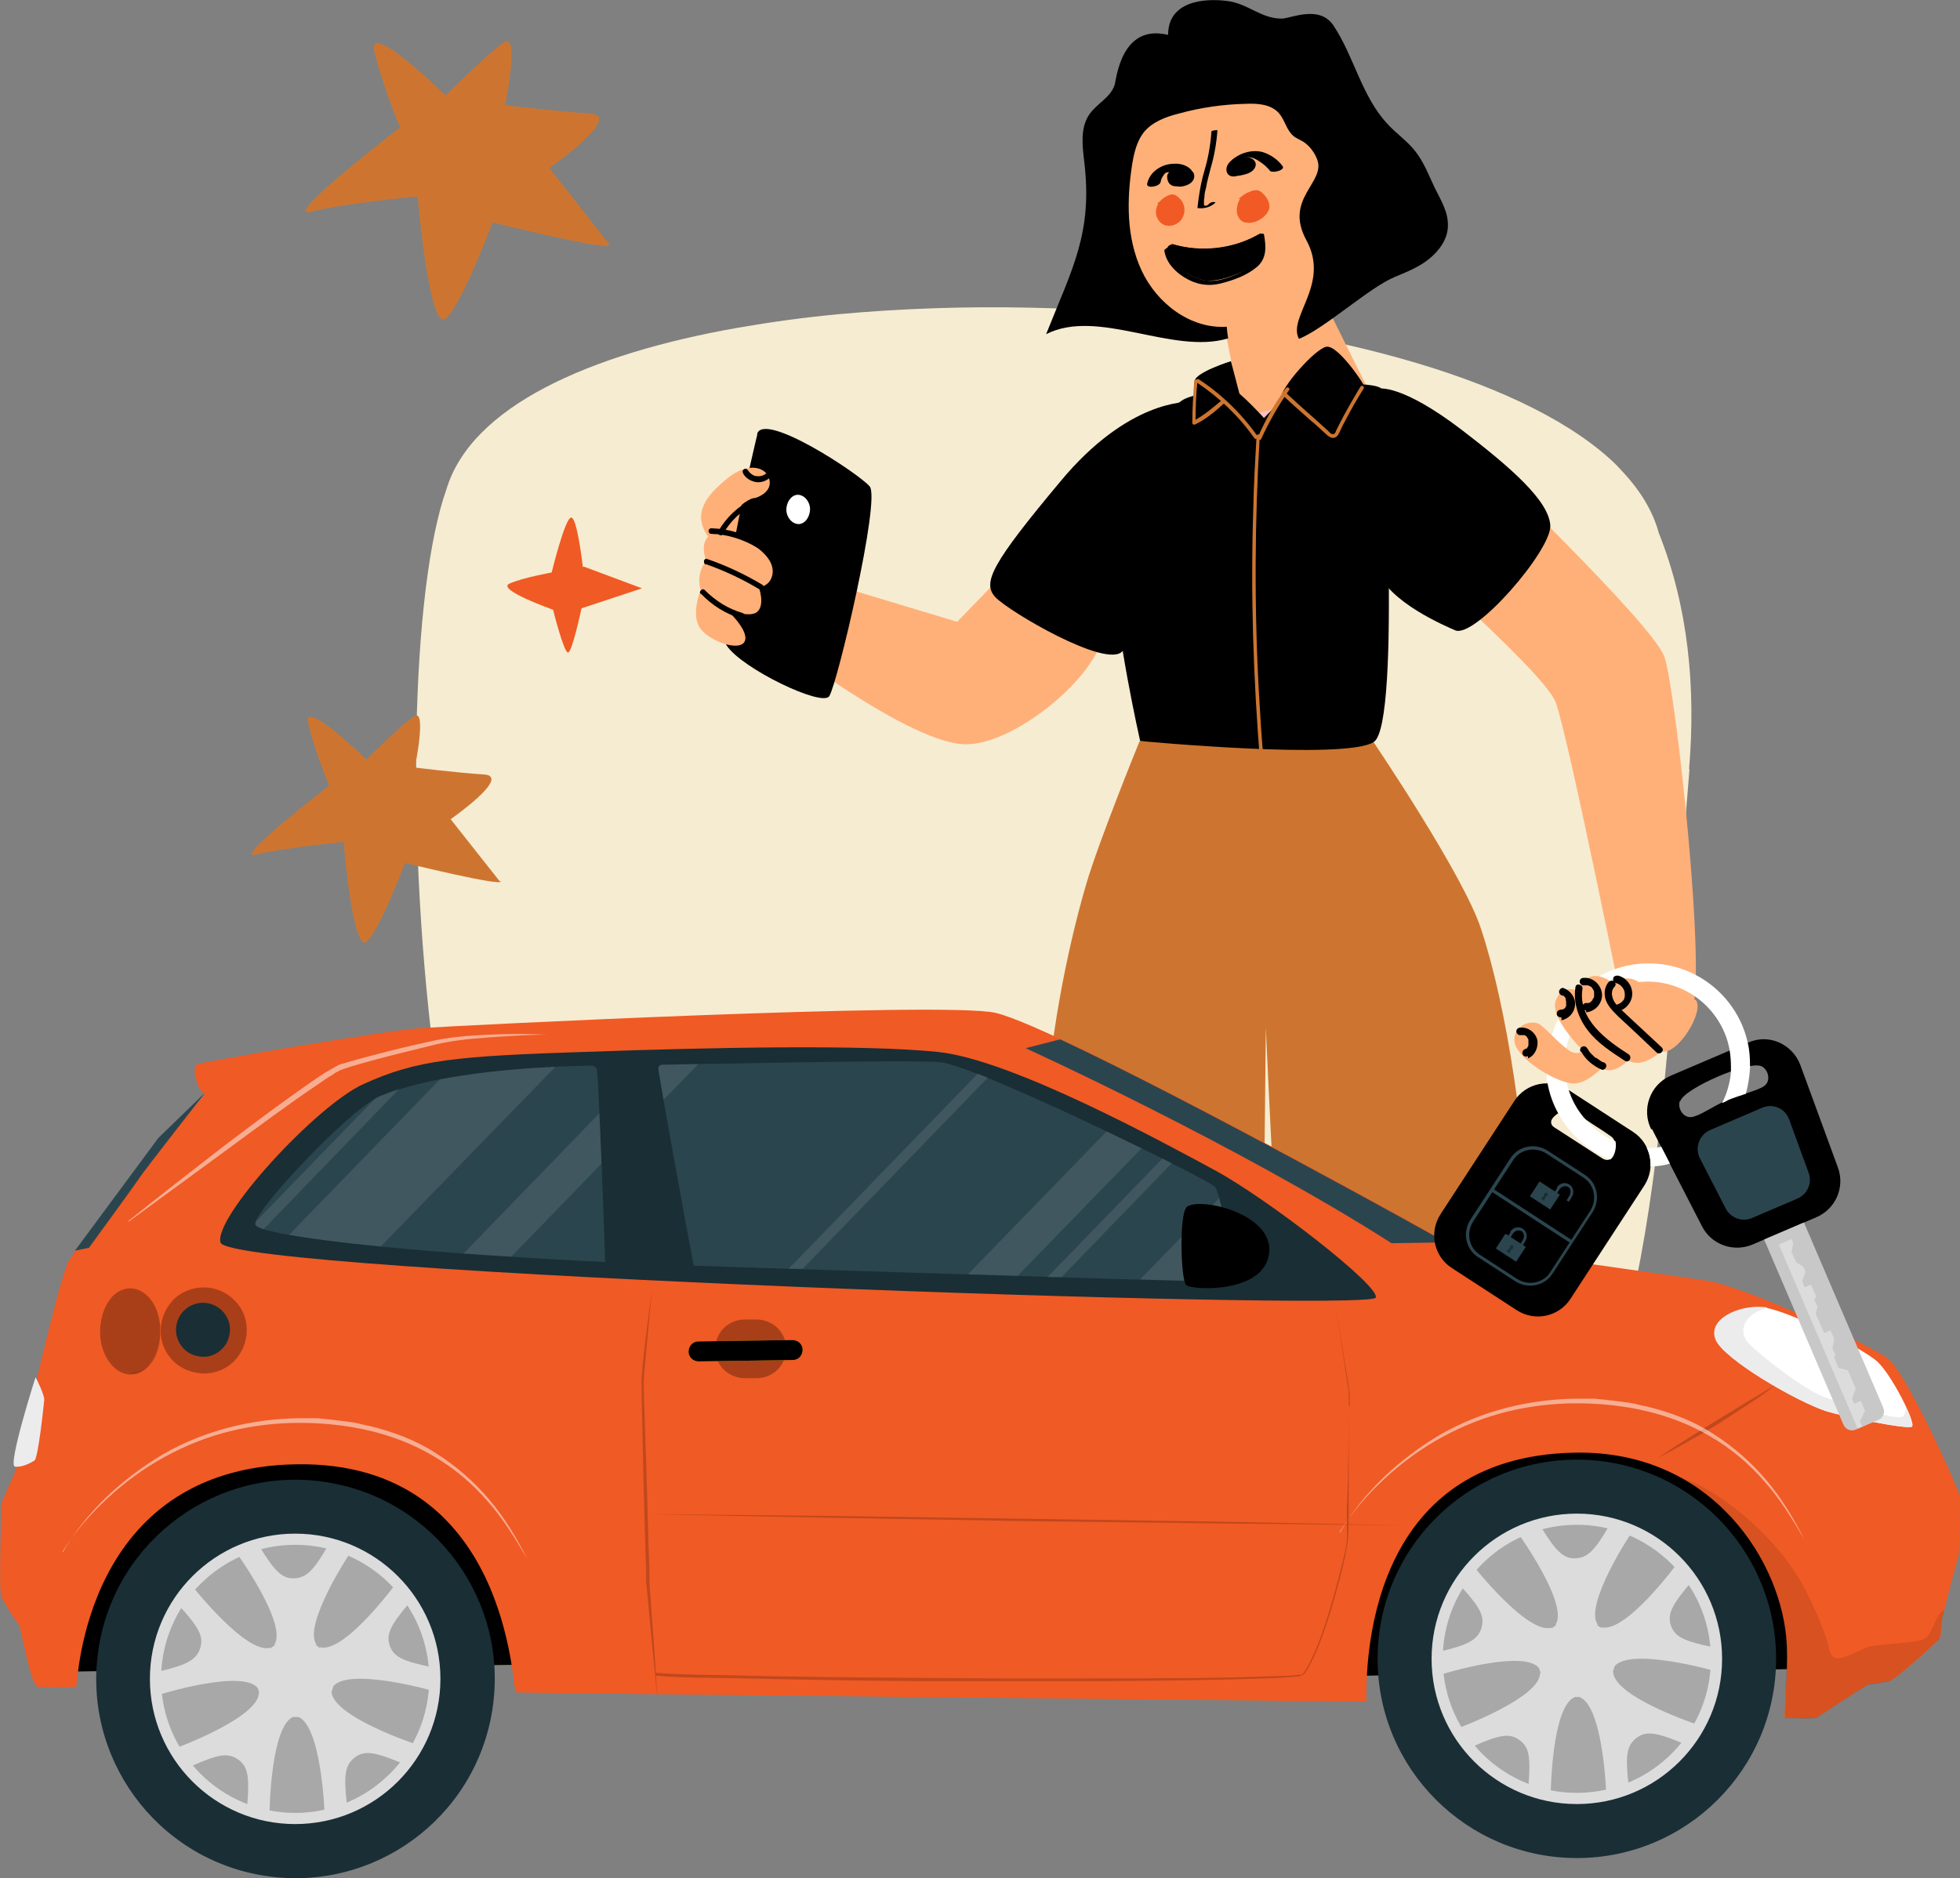 <svg xmlns="http://www.w3.org/2000/svg" id="Camada_1" data-name="Camada 1" viewBox="0 0 42.1 40.35"><rect x="0" y="0" width="42.1" height="40.35" fill="#808080" stroke="none"/><defs><style>      .cls-1 {        fill: #f15a24;      }      .cls-2 {        fill: #f6ecd1;      }      .cls-3 {        fill: #1a2e35;      }      .cls-4 {        fill: #f05a24;      }      .cls-5 {        fill: #fff;      }      .cls-6 {        fill: #ffc800;      }      .cls-7 {        fill: #ffb078;      }      .cls-8 {        fill: #4a1434;      }      .cls-9 {        opacity: .5;      }      .cls-10 {        opacity: .2;      }      .cls-11 {        opacity: .3;      }      .cls-12 {        opacity: .1;      }      .cls-13 {        fill: #a8a8a8;      }      .cls-14 {        fill: #dcdcdc;      }      .cls-15 {        fill: #cd7530;      }      .cls-16 {        fill: #2b454e;      }      .cls-17 {        fill: #ececec;      }      .cls-18 {        fill: #c8c8c8;      }      .cls-19 {        fill: #ffc1c1;      }    </style></defs><path class="cls-15" d="M13.08,5.24c-.06-.08-1.28-1.63-1.28-1.63,0,0,1.62-1.13.87-1.17-.74-.05-1.82-.18-1.82-.18,0,0,.33-1.59-.03-1.35-.35.25-1.25,1.14-1.25,1.14,0,0-1.68-1.65-1.53-.95.16.69.55,1.64.55,1.64,0,0-2.59,1.99-1.91,1.81.68-.18,2.29-.33,2.29-.33,0,0,.25,2.95.61,2.62.36-.34,1-2.06,1-2.06,0,0,2.63.65,2.5.48Z"></path><path class="cls-2" d="M36.29,16.52c-.47,5.51-.65,13.17-3,15.3-.78.7-1.98,1.21-3.41,1.56-.81.2-1.69.35-2.62.46-4.63.55-10.29.11-12.75-.2-2.18-.27-3.64-3.29-4.52-7.11-.25-1.08-.45-2.21-.61-3.37-.69-5.09-.54-10.55.21-12.65.53-1.76,3.02-2.9,6.27-3.47.69-.12,1.41-.22,2.16-.29,1.31-.12,2.69-.17,4.08-.14.52.01,1.04.03,1.56.07,0,0,0,0,.01,0,4.53.28,8.89,1.37,10.9,3.17.09.08.18.17.26.26.39.41.67.86.8,1.34.63,1.58.8,3.31.65,5.08Z"></path><path class="cls-7" d="M21.97,11.9s1.66.6,1.74,1.53c.08.93-1.89,2.61-3.01,2.56-1.12-.05-3.55-1.88-3.55-1.88l-1.43-2.21,4.84,1.46,1.41-1.46Z"></path><path class="cls-7" d="M34.94,22.06s-1.25-6.22-1.52-6.96c-.27-.74-3.93-3.76-3.84-4.07.09-.31,2.07-1.31,2.07-1.31,0,0,3.85,3.68,4.1,4.39.25.71.94,7.13.57,7.63-.38.5-1.37.34-1.37.34Z"></path><path class="cls-19" d="M29.54,8.73s-.77-.51-1-.58-2.29.39-2.29.39c0,0,.5,1.72.53,1.74.03.02,1.17.15,1.17.15l1.58-1.69Z"></path><g><path class="cls-7" d="M28.32,2.43c-.99-1.33-3.1-1.12-3.8.39-.22.48-.31,1.1-.28,1.94.09,2.33,2.07,2.3,2.07,2.3l.37,1.9,2.67-.67-1.07-2.15s.5-1.95.34-3.05c-.04-.24-.14-.46-.29-.66Z"></path><path class="cls-19" d="M29.01,4.17c.28-.16.47-.09.59,0,.12.09.19.22.23.37.06.24.01.5-.15.68-.16.18-.45.25-.66.13v-1.18Z"></path><path class="cls-8" d="M29.48,4.79s-.14-.04-.18-.04c-.08,0-.13.04-.18.09-.06.06-.17-.02-.12-.09.06-.09.17-.15.28-.15.05,0,.11.02.15.05.05.04.05.07.08.12,0,.01,0,.03-.02.02h0Z"></path></g><path class="cls-15" d="M27.05,35.21l.14-13.13s.33,7.83.85,13.09c1.76-.07,3.53-.14,5.29-.19-.12-1.59.11-1.08.07-1.64-.07-1.02-.32-3.12-.47-5.98-.15-2.99-.56-5.72-1.12-7.41-.38-1.16-2.31-4.01-2.31-4.01l-5.02-.02s-.87,2.13-1.15,3.08c-.42,1.44-.81,3.41-.88,5.19-.05,1.3-.5,6.88-.49,11.19,1.69-.04,3.39-.1,5.08-.17Z"></path><g><path d="M25.32,8.64c-.28.28-1.38,2.17-1.38,3.69,0,1.16.55,3.59.55,3.59,0,0,4.42.42,5.02.02s.18-7.57.18-7.57c-.11-.22-1.88-.08-1.88-.08-.06.08-.66.69-.66.69,0,0-.56-.61-.66-.6-.73.07-1.04.14-1.17.28Z"></path><path d="M25.51,8.64s-1.27-.06-2.73,1.7c-1.47,1.76-1.69,2.18-1.4,2.49.29.31,2.4,1.55,2.73,1.16.33-.39,1.4-5.35,1.4-5.35Z"></path></g><path d="M29.62,8.35s.47-.11,1.77.88c1.07.82,1.88,1.53,1.91,2.06s-1.63,2.45-2.05,2.25c-.15-.07-1.45-.6-1.68-1.32-.1-.3.06-3.87.06-3.87Z"></path><path d="M29.3,8.29c-.04-.1-.57-.88-.81-.84-.24.04-.99.89-.97,1.1.02.21.45.65.45.65l1.33-.92Z"></path><path d="M26.44,7.76s-.77.24-.78.43c-.01.2,0,.8,0,.8l1.07-.12-.29-1.11Z"></path><g><path class="cls-15" d="M29.29,8.35c-.14.22-.27.45-.39.68-.04.07-.08.15-.11.22-.03.06-.06.15-.15.16-.09,0-.16-.09-.22-.14-.09-.08-.17-.16-.26-.23-.2-.18-.41-.36-.61-.55-.04-.04.02-.09.06-.06.2.18.4.37.61.55.1.09.21.19.31.28.02.02.04.05.07.06.07.03.09-.04.1-.07.02-.04.04-.08.06-.12.14-.28.3-.55.46-.82.03-.05.1,0,.07.04h0Z"></path><path class="cls-15" d="M27.69,8.38c-.23.33-.43.68-.6,1.05-.02.05-.09,0-.07-.04.16-.37.36-.72.6-1.05.03-.04.1,0,.07.04h0Z"></path><path class="cls-15" d="M26.94,9.41c-.33-.47-.75-.87-1.23-1.19-.04-.03,0-.1.04-.07.49.32.92.74,1.26,1.22.03.04-.04.09-.07.04h0Z"></path><path class="cls-15" d="M25.72,8.2c-.03.29-.04.59-.04.89-.02-.01-.04-.02-.06-.04.22-.11.42-.28.61-.44.04-.04.1.02.06.06-.19.17-.39.34-.62.45-.03.01-.06,0-.06-.04,0-.3.02-.59.04-.89,0-.05.09-.05.08,0h0Z"></path><path class="cls-15" d="M27.06,9.36c-.11,1.83-.12,3.67-.02,5.5.03.52.06,1.04.11,1.56,0,.05-.08.05-.08,0-.15-1.83-.21-3.66-.15-5.49.01-.52.04-1.04.07-1.56,0-.05.09-.05.08,0h0Z"></path></g><g><polygon class="cls-7" points="16.04 10.65 15.7 12.08 15.21 11.61 15.37 11.09 16.04 10.65"></polygon><path d="M16.27,9.32s-.99,4.06-.66,4.55c.32.49,2.04,1.32,2.2,1.09.17-.24,1.11-4.23.87-4.51-.24-.28-2.29-1.63-2.42-1.12Z"></path><path class="cls-7" d="M16.22,10.7s.36-.1.31-.38c-.05-.29-.46-.41-.91-.04-.45.37-.76.75-.41,1.25,0,0-.18.15-.04.52,0,0-.23.24-.12.63,0,0-.22.52-.01.82.21.29.87.51.96.27.09-.24-.41-.69-.41-.69,0,0,.49.21.67.07.18-.15.04-.53.04-.53,0,0,.24-.02.29-.27.05-.25-.15-.49-.5-.7-.36-.2-.68-.28-.68-.28,0,0,.57-.69.82-.67Z"></path><path d="M15.28,11.47c.35.01.69.12.99.3.07.04.13-.06.06-.1-.31-.2-.68-.31-1.05-.32-.08,0-.08.12,0,.12h0Z"></path><path d="M15.16,12.12c.4.14.78.32,1.15.54.07.04.13-.06.06-.1-.37-.22-.77-.41-1.18-.55-.07-.03-.1.09-.03.12h0Z"></path><path d="M15.06,12.76c.24.25.53.43.86.53.07.02.11-.09.03-.12-.31-.09-.58-.26-.81-.49-.05-.06-.14.03-.09.08h0Z"></path><path d="M15.54,11.46c.15-.27.38-.48.65-.62.07-.04,0-.14-.06-.1-.29.15-.53.38-.7.67-.04.07.06.13.1.06h0Z"></path><path d="M15.96,10.17c.06.11.17.17.29.19.11.01.22-.03.3-.11.06-.05-.03-.14-.08-.09-.05.05-.13.08-.21.07-.08,0-.15-.06-.2-.13-.04-.07-.14,0-.1.06h0Z"></path><path class="cls-5" d="M17.4,10.93c0,.17-.1.32-.24.33-.14,0-.26-.13-.27-.3,0-.17.1-.32.24-.33.14,0,.26.13.27.3Z"></path></g><g><path d="M25.16,5.24c.64.19,1.35.11,1.92-.23.03.18.07.38-.02.53-.05.09-.14.16-.24.22-.15.09-.31.16-.48.21-.14.04-.29.07-.44.06-.12-.02-.24-.06-.34-.12-.23-.13-.43-.33-.46-.59.03-.02.05-.04.08-.06"></path><path d="M25.1,5.32c.67.2,1.4.1,2.01-.24h-.12c.04.23.07.48-.14.64-.19.15-.44.25-.68.3-.43.09-.95-.23-1.03-.67v.03s.04-.04.07-.06,0-.04-.01-.05c-.03-.01-.08,0-.1.03-.03.02-.05.04-.08.06,0,0-.02.02-.01.03.04.25.22.44.43.57.24.15.5.2.78.13s.55-.17.76-.34c.23-.18.22-.44.17-.71,0-.04-.1-.01-.12,0-.56.32-1.22.39-1.83.21-.05-.01-.17.06-.09.08h0Z"></path></g><path d="M25.1,3.83c.02.11.12.17.23.18.12,0,.3-.06.32-.2.02-.13-.1-.19-.21-.19-.06,0-.13,0-.2.02-.07.02-.17.06-.17.15,0,.1.04.19.15.21.13.02.3-.04.37-.16.03-.04.04-.1.02-.15s-.06-.08-.11-.11c-.1-.06-.22-.07-.33-.06-.24.02-.48.18-.53.43-.02.11.27.06.29-.04.01-.06.03-.1.06-.14,0,0,.01-.02.02-.03.01-.01-.01,0,0,0,0,0,0,0,.01-.01,0,0,.02-.02.03-.02-.02.02,0,0,0,0,0,0,.02,0,.02-.01.02-.01-.02,0,0,0,0,0,.01,0,.02,0,.02,0-.03,0,0,0,0,0,.01,0,.02,0,.03,0,0,0,0,0,0,0,.02,0,.02,0,0,0,.02,0,0,0,0,0,.02,0,.03,0,0,0,.01,0,.02,0-.02,0,0,0,0,0,.01,0,.03,0,.04,0-.01,0,.02,0,.03.01.01,0,.03.01.04.02,0,0,.01,0,.02.02,0,0,.02.02.03.03.01.02,0,.05,0,.07,0,0-.01.02-.02.02,0,0,0,0,0,0-.02,0,.02-.01,0,0-.02,0,.02,0,.02,0,0,0,.02,0,.03,0,.01,0,.02,0,.04,0,0,0-.01,0,0,0,0,0,0,0,0,0-.01-.02-.02-.03-.02-.05,0-.01,0-.02,0-.04,0-.05.01-.03-.06,0-.09.05-.06.03-.02.03.03,0,0,0,0,0,0,0,.02,0,.03,0-.02,0,.02.01,0,0,.01,0,.02,0,.02.02.02.02.02.04.02.06,0,0,0,.01,0,.02,0-.01,0,.01,0,0h0s0,0,0,0c.02,0,.04-.02.07-.03.01,0,.02,0,.03,0,0,0-.01,0,0,0-.02,0-.02,0-.03-.02-.02-.02-.03-.05-.04-.08,0-.02-.04-.03-.06-.04-.03,0-.08,0-.11,0-.05.01-.14.05-.13.11h0Z"></path><path d="M26.39,3.55c0,.08.03.17.12.2.11.04.28,0,.35-.1.04-.06.03-.15-.03-.2-.09-.08-.27-.04-.36.03-.07.05-.09.16-.05.24.04.1.23.05.31.03.09-.02.22-.08.24-.19.02-.08-.05-.15-.12-.17-.07-.02-.14-.01-.21,0s-.14.05-.18.1c-.03.04-.03.08-.03.12,0,.02,0,.03,0,.04,0,0,0,.02,0,.03,0,0,0,.01,0,0l.06-.03h-.01c.06,0,.11,0,.17-.01-.03-.01-.03-.07-.03-.09,0-.04.04-.08.07-.11.03-.03.06-.05.09-.06.04-.02,0,0,.02,0s-.03,0,.01,0c-.02,0,0,0,0,0-.02,0,.01,0,.02,0,.08,0,.17.05.24.1.08.05.15.12.21.19.01.02.06.02.08.02.04,0,.08-.01.11-.02s.12-.05.08-.1c-.1-.14-.26-.25-.42-.3-.21-.06-.44,0-.61.12-.07.05-.15.12-.17.2-.02.07,0,.16.08.19.07.03.18,0,.24-.05.03-.02.05-.05.06-.08,0-.03,0-.06.01-.09,0-.01,0-.03,0-.04,0,0,0-.02,0-.02-.01-.02-.04-.01-.06.02-.07.01-.08.02-.05.02.02.01.05.03.06.06,0,.02,0,.03,0,.05,0,0,0,.01,0,.02,0,.02,0,0,0,0,.01,0,.02-.01.03-.01,0,0-.05,0-.02,0,.03,0,.03,0,.02-.02,0-.03-.02-.1,0-.12l-.06.03c-.13.06-.14-.02-.09.03.01.01.02.02.02.04,0,.03,0,.05,0,.07-.03.05.03.04.16-.04,0,0-.01,0-.02,0-.01-.01-.02-.02-.03-.04-.02-.03-.02-.07-.02-.11,0-.07-.29-.02-.29.08h0Z"></path><path d="M26.02,2.84c-.02.28-.07.56-.15.83s-.12.53-.15.8c0,0,0,0,.01,0,.13.02.27-.02.37-.11.02-.02-.02-.02-.03-.02-.03,0-.07.01-.09.03s-.04.04-.07.05c-.04,0-.05,0-.05-.05s0-.09.01-.13c0-.08.02-.15.04-.23.02-.13.06-.25.09-.38.08-.27.13-.55.15-.83,0-.01-.13,0-.13.03h0Z"></path><path class="cls-1" d="M26.6,4.28c.08-.08.18-.14.29-.18.04-.01.09-.02.13-.01.04.01.08.04.11.07.09.09.16.21.13.33-.02.07-.07.13-.13.18-.1.08-.24.14-.37.11-.05,0-.09-.03-.13-.07-.03-.04-.05-.09-.06-.13-.02-.14.03-.3.14-.39s.29-.11.41-.03"></path><path class="cls-1" d="M24.85,4.38c.07-.06.14-.13.22-.17.04-.02.09-.04.13-.03.03,0,.06.02.09.04.08.06.14.15.15.25s-.02.2-.09.28c-.09.09-.23.13-.35.08-.09-.04-.16-.14-.17-.25s.04-.21.11-.28c.06-.06.15-.11.23-.11s.18.06.2.14"></path><path d="M25.09.75c0-.73.78-.79,1.26-.73.45.05.73.38,1.18.38.19,0,.82-.31,1.12.16.44.67.6,1.51,1.15,2.1.19.21.43.37.6.59.19.24.29.52.42.79.13.26.29.52.28.81,0,.28-.18.53-.4.71s-.48.28-.74.39c-.54.22-1.52,1.12-2.06,1.33-.25-.47.68-1.17.16-2.12-.49-.9.43-1.24.23-1.74-.05-.13-.14-.26-.26-.35-.08-.06-.18-.09-.25-.15-.15-.13-.18-.34-.31-.49-.17-.19-.45-.21-.7-.2-.49.01-.98.08-1.45.21-.28.07-.57.18-.75.4-.15.19-.21.44-.25.68-.12.77-.13,1.58.2,2.29s1.05,1.26,1.83,1.21q.01.13.03.25c-1.2.36-2.79-.66-3.91-.09.57-1.43,1-2.17.82-3.7-.04-.34-.09-.72.1-1.01.16-.24.46-.37.55-.64.04-.11.13-1.33,1.15-1.08"></path><g><g><path class="cls-6" d="M28.87,36.01l10.35-.16s-1.21-4.82-5.25-4.75-4.94,3.83-5.1,4.91Z"></path><path d="M28.87,36.01l10.35-.16s-1.21-4.82-5.25-4.75-4.94,3.83-5.1,4.91Z"></path></g><g><path class="cls-6" d="M1.26,35.92l10.35-.16s-1.21-4.82-5.25-4.75c-4.04.06-4.94,3.83-5.1,4.91Z"></path><path d="M1.26,35.92l10.35-.16s-1.21-4.82-5.25-4.75c-4.04.06-4.94,3.83-5.1,4.91Z"></path></g><path class="cls-4" d="M1.49,27.06c-.22.36-1.1,4.29-1.12,4.42-.02.14-.33.74-.34.85,0,.11-.06,1.86,0,1.98.05.11.31.52.37.59s.25,1.33.42,1.34c.16.01.79.02.82-.01s.13-4.7,4.73-4.77c4.6-.07,4.63,4.89,4.71,4.9.09.02,18.27.2,18.27.2-.01-.76-.02-5.28,4.49-5.35,2.94-.05,4.46,2.36,4.54,4.14.03.74-.08,1.56-.04,1.56.14,0,.6.02.68-.01.08-.04,1.03-.68,1.11-.71.08-.02.31-.04.45-.07s1.07-.88,1.09-.92.04-.36.04-.39c0-.03.3-1.21.35-1.34.04-.13.04-1.21.04-1.31s-1.15-2.68-1.56-2.98c-.41-.3-3.01-1.52-3.86-1.66s-5.53-.76-5.7-.88c-.17-.12-8.21-4.56-9.6-4.88-1.12-.25-11.67.28-12.35.33-.68.04-4.68.72-4.8.78s0,.55.17.64c0,0-2.52,2.94-2.9,3.55Z"></path><g><g><path class="cls-3" d="M4.74,26.7c.23.65,24.67,1.49,24.81,1.18.11-.24-2.33-2.13-3.46-2.74-1.13-.61-4.37-2.38-5.95-2.54-1.58-.16-4.79-.1-7.58,0-2.77.09-3.61.17-4.75.69-1.01.45-3.26,2.9-3.07,3.42Z"></path><path class="cls-16" d="M5.48,26.31c.07.24,3.59.71,10.54.92,6.95.22,10.38.33,10.47.3s-.27-1.88-.39-2.03c-.12-.15-5.14-2.62-5.92-2.68s-5,.05-7.13.07c-2.64.02-4.15.35-4.9.67-.66.28-2.74,2.51-2.67,2.75Z"></path></g><g class="cls-12"><path class="cls-5" d="M11.93,22.92l-3.75,3.86c-.86-.08-1.52-.17-1.97-.25l3.24-3.34c.63-.12,1.44-.22,2.47-.27Z"></path><path class="cls-5" d="M26.48,27.53s-.7,0-1.99-.04l1.7-1.75c.15.54.37,1.76.3,1.78Z"></path><path class="cls-5" d="M15,22.86l-4.02,4.14-.91-.06h-.12s3.93-4.06,3.93-4.06c.35,0,.73-.01,1.12-.02Z"></path><path class="cls-5" d="M24.52,24.67l-2.66,2.74c-.34-.01-.7-.02-1.07-.03l2.98-3.07c.26.12.51.25.75.36Z"></path><path class="cls-5" d="M8.56,23.41l-2.9,3c-.11-.03-.16-.07-.17-.1,0-.01,0-.03,0-.06l2.57-2.65s.06-.03.09-.05c.12-.05.25-.1.41-.15Z"></path><path class="cls-5" d="M25.17,24.99l-2.37,2.45c-.1,0-.2,0-.3,0l2.47-2.55c.07.04.14.07.21.11Z"></path><path class="cls-5" d="M21,23.07l-4.06,4.19c.1,0,.2,0,.3,0l3.98-4.11-.23-.09Z"></path></g><path class="cls-3" d="M12.82,23c.04.13.18,4.08.18,4.2s-.14.16-.14.16l2.24.07s-.15-.04-.17-.11c-.03-.07-.8-4.31-.79-4.37,0-.06.11-.11.11-.11l-1.56.03s.11.04.14.12Z"></path></g><g><path class="cls-5" d="M36.85,28.78c.18.42,1.77,1.34,2.38,1.54.39.12,1.75.4,1.84.33.09-.07-.44-1.12-.75-1.4s-1.94-1.12-2.46-1.16c-.52-.04-1.18.27-1,.7Z"></path><path class="cls-17" d="M41.07,30.65c-.09.07-1.45-.21-1.84-.33-.61-.19-2.21-1.11-2.38-1.54-.18-.43.48-.74,1-.7.04,0,.08,0,.12.02-.51.12-.66.51-.4.77.26.27,1.13.93,1.49,1.09.35.16,1.67.56,1.8.48.05-.03.07-.11.08-.2.1.21.15.38.12.4Z"></path></g><g class="cls-10"><path d="M14,27.73l-.14,1.09-.06.55c0,.09-.02.18-.02.27,0,.09,0,.18,0,.27l.05,2.19.03,1.1.02.55v.27s.03.27.03.27l.1,1.09.11,1.09-.07-1.09-.08-1.09-.02-.27v-.27s-.02-.55-.02-.55l-.03-1.1-.07-2.19c0-.09-.01-.18,0-.27,0-.09.01-.18.02-.27l.05-.55.1-1.09Z"></path><path d="M28.97,30.19c0,.74,0,1.48,0,2.21,0,.18,0,.37-.01.55,0,.19-.05.37-.08.55-.08.36-.18.71-.28,1.06-.11.35-.22.69-.37,1.02l-.06.12s-.04.08-.06.12c-.02.04-.05.08-.07.11l-.04.05s-.05.02-.07.03c-.16.02-.32.03-.48.04-1.28.05-2.55.06-3.83.07-1.28,0-2.55,0-3.83,0-1.28-.01-2.55-.03-3.83-.06-.64-.02-1.25,0-1.88-.06v-.06c.63.05,1.25.04,1.88.06,1.27.03,2.55.04,3.83.05,1.28.01,2.55.02,3.83.01,1.27,0,2.55,0,3.83-.05.16,0,.32-.01.47-.03.02,0,.04,0,.05,0l.04-.05s.05-.07.07-.11c.02-.04.04-.08.06-.12l.06-.12c.15-.32.26-.67.37-1.02.1-.35.2-.7.28-1.05.04-.18.09-.35.08-.54v-.55c.03-.74.04-1.48.04-2.21,0-.09,0-.18,0-.28,0-.05,0-.09-.02-.14l-.02-.14-.08-.54-.17-1.09.18,1.09.09.54.02.14s.02.09.02.14c0,.09,0,.18,0,.28Z"></path><path d="M38.15,29.73c-.18.17-.4.31-.61.45-.21.14-.42.27-.63.41-.22.13-.43.26-.65.38-.22.12-.44.25-.66.36.21-.14.42-.28.63-.41l.64-.4.64-.39.32-.19c.11-.07.22-.13.31-.2Z"></path><polygon points="13.82 32.53 15.86 32.55 17.9 32.57 21.97 32.63 26.05 32.69 28.08 32.73 30.12 32.77 28.08 32.75 26.05 32.73 21.97 32.68 17.89 32.61 15.86 32.57 13.82 32.53"></polygon></g><g><circle class="cls-3" cx="6.34" cy="36.07" r="4.28" transform="translate(-30.27 36.73) rotate(-81.06)"></circle><circle class="cls-14" cx="6.34" cy="36.07" r="3.12"></circle><circle class="cls-13" cx="6.34" cy="36.07" r="2.88"></circle><g><g><path class="cls-14" d="M6.79,35.34h-.9c.3-.43-.79-1.95-.79-1.95l.47-.17c.33.54.49.7.75.69s.42-.17.73-.71l.48.15s-1.04,1.56-.73,1.99Z"></path><path class="cls-14" d="M5.81,35.41l-.27.86c-.33-.42-2.12.14-2.12.14v-.5c.6-.14.8-.25.88-.5.08-.25-.03-.45-.45-.91l.29-.41s1.16,1.47,1.67,1.31Z"></path><path class="cls-14" d="M5.57,36.36l.74.52c-.5.19-.52,2.06-.52,2.06l-.48-.14c.05-.63.02-.85-.2-1-.21-.15-.43-.11-1.01.15l-.3-.4s1.76-.65,1.76-1.18Z"></path><path class="cls-14" d="M6.4,36.88l.72-.54c.02.54,1.8,1.13,1.8,1.13l-.29.41c-.58-.24-.8-.28-1.01-.12-.21.16-.24.38-.17,1l-.48.16s-.07-1.87-.58-2.04Z"></path><path class="cls-14" d="M7.16,36.25l-.29-.86c.52.15,1.63-1.36,1.63-1.36l.3.4c-.41.48-.51.68-.43.92.08.25.29.34.9.47v.5s-1.8-.51-2.12-.08Z"></path></g><path class="cls-14" d="M7.18,36.04c0,.46-.36.84-.82.85s-.84-.36-.85-.82.36-.84.82-.85.84.36.85.82Z"></path></g></g><g><circle class="cls-3" cx="33.87" cy="35.64" r="4.28"></circle><circle class="cls-14" cx="33.87" cy="35.64" r="3.12"></circle><circle class="cls-13" cx="33.87" cy="35.64" r="2.88" transform="translate(-.55 .53) rotate(-.89)"></circle><g><g><path class="cls-14" d="M34.31,34.91h-.9c.3-.43-.79-1.95-.79-1.95l.47-.17c.33.54.49.7.75.69s.42-.17.73-.71l.48.15s-1.04,1.56-.73,1.99Z"></path><path class="cls-14" d="M33.33,34.98l-.27.86c-.33-.42-2.12.14-2.12.14v-.5c.6-.14.8-.25.88-.5.08-.25-.03-.45-.45-.91l.29-.41s1.16,1.47,1.67,1.31Z"></path><path class="cls-14" d="M33.09,35.94l.74.52c-.5.19-.52,2.06-.52,2.06l-.48-.14c.05-.63.02-.85-.2-1-.21-.15-.43-.11-1.01.15l-.3-.4s1.76-.65,1.76-1.18Z"></path><path class="cls-14" d="M33.93,36.46l.72-.54c.02.54,1.8,1.13,1.8,1.13l-.29.41c-.58-.24-.8-.28-1.01-.12-.21.16-.24.38-.17,1l-.48.16s-.07-1.87-.58-2.04Z"></path><path class="cls-14" d="M34.68,35.82l-.29-.86c.52.15,1.63-1.36,1.63-1.36l.3.4c-.41.48-.51.68-.43.92.08.25.29.34.9.47v.5s-1.8-.51-2.12-.08Z"></path></g><path class="cls-14" d="M34.7,35.61c0,.46-.36.84-.82.85s-.84-.36-.85-.82.36-.84.82-.85.84.36.85.82Z"></path></g></g><path d="M25.48,25.95c-.15.16-.12,1.55,0,1.66s1.67.19,1.78-.68-1.54-1.23-1.78-.99Z"></path><path class="cls-16" d="M31.15,26.69l-1.26.02c-3.32-2.12-7.86-4.19-7.86-4.19l.74-.19c2.75,1.28,8.05,4.22,8.19,4.31.02.01.08.03.18.05Z"></path><g class="cls-9"><path class="cls-5" d="M1.35,33.35c.25-.44.58-.84.94-1.19.37-.35.78-.66,1.22-.92.89-.51,1.91-.76,2.93-.77h.38s.19.02.19.02c.06,0,.13.02.19.02l.38.05c.13.02.25.06.37.08.49.12.98.3,1.41.58.43.27.82.61,1.15,1,.33.39.59.83.82,1.28-.26-.44-.52-.87-.86-1.25-.33-.38-.72-.71-1.15-.96-.87-.52-1.89-.72-2.89-.72-.5,0-1.01.06-1.49.18-.49.12-.96.31-1.4.55-.44.24-.85.54-1.22.88-.37.34-.71.73-.98,1.16Z"></path><path class="cls-5" d="M28.78,32.93c.25-.44.58-.84.94-1.19.37-.35.78-.66,1.22-.92.89-.51,1.91-.76,2.93-.77h.38s.19.02.19.02c.06,0,.13.02.19.02l.38.05c.13.02.25.06.37.08.49.12.98.3,1.41.58.43.27.82.61,1.15,1,.33.39.59.83.82,1.28-.26-.44-.52-.87-.86-1.25-.33-.38-.72-.71-1.15-.96-.87-.52-1.89-.72-2.89-.72-.5,0-1.01.06-1.49.18-.49.12-.96.31-1.4.55-.44.24-.85.54-1.22.88-.37.34-.71.73-.98,1.16Z"></path><path class="cls-5" d="M2.76,26.23c.66-.53,1.33-1.05,2-1.57.67-.51,1.35-1.02,2.05-1.5.09-.06.18-.12.27-.17.05-.03.09-.05.14-.08.05-.03.1-.05.15-.06.2-.06.41-.12.61-.17.41-.11.82-.21,1.24-.3.42-.1.84-.13,1.27-.15.42-.02.85-.02,1.27,0-.42,0-.85.03-1.27.06-.42.03-.84.07-1.25.18-.41.1-.82.2-1.23.31-.2.06-.41.11-.61.18-.05.02-.1.03-.14.06-.05.02-.09.05-.13.08-.09.05-.18.11-.26.17-.7.47-1.38.98-2.06,1.48l-2.05,1.5Z"></path></g><path class="cls-12" d="M41.78,34.55c-.04.15-.07.26-.07.27,0,.03-.03.36-.05.39-.02.03-.95.88-1.09.92-.12.03-.33.05-.43.07,0,0,0,0,0,0,0,0-.01,0-.02,0h0s-.37.23-.65.41c-.03.02-.06.04-.09.06-.02.01-.03.02-.05.03-.03.02-.06.04-.08.06t0,0s-.05.03-.08.05c-.01,0-.02.02-.03.02-.06.04-.11.07-.12.08-.08.04-.54,0-.68.01h0s0,0,0,0c0,0,0-.01,0-.02,0-.05,0-.15.01-.29,0-.02,0-.05,0-.07,0-.03,0-.06,0-.09,0-.03,0-.06,0-.08,0-.02,0-.03,0-.05,0-.06,0-.12.01-.19,0,0,0,0,0,0,.01-.24.02-.5,0-.76,0-.04,0-.09,0-.13,0-.04,0-.08-.01-.12,0-.03,0-.07-.01-.1,0-.03,0-.05-.01-.08-.01-.09-.03-.19-.06-.29,0-.02-.01-.04-.02-.07-.01-.04-.02-.08-.03-.12,0-.03-.02-.06-.03-.09-.02-.06-.04-.12-.06-.18-.01-.03-.02-.06-.03-.09-.04-.1-.08-.19-.12-.29-.01-.03-.02-.05-.04-.08-.02-.04-.04-.09-.07-.13,0-.02-.02-.03-.03-.05-.02-.04-.04-.07-.06-.11-.02-.04-.05-.08-.07-.13-.03-.04-.05-.08-.08-.12-.02-.04-.05-.07-.08-.11,0,0,0,0,0-.01-.03-.04-.05-.07-.08-.11,0,0,0-.01-.01-.02-.02-.03-.05-.06-.07-.09,0-.01-.02-.02-.02-.03-.03-.04-.06-.07-.09-.1-.06-.07-.13-.14-.2-.21,0,0-.01-.01-.02-.02-.03-.03-.05-.05-.08-.08-.01-.01-.02-.02-.03-.03-.03-.03-.06-.06-.1-.09,0,0,0,0,0,0-.04-.03-.08-.07-.11-.1-.03-.03-.07-.06-.11-.08,0,0-.01,0-.02-.01-.03-.02-.07-.05-.1-.07-.01-.01-.03-.02-.05-.03,0,0,0,0-.01,0-.03-.02-.07-.04-.1-.07-.04-.03-.08-.05-.13-.08,0,0-.01,0-.02-.01-.04-.03-.09-.05-.13-.07-.05-.02-.09-.05-.14-.07,0,0,0,0,0,0,.85.17,2.27,1.3,2.86,2.48.59,1.18.44,1.27.58,1.41.13.14.57-.15.77-.21.2-.05.87-.08,1.12-.14.25-.05.29-.51.46-.62.02,0,.03-.02.05-.04Z"></path><g><path class="cls-11" d="M5.3,28.56v.02c0,.23-.09.47-.25.64-.16.18-.4.28-.64.29-.24,0-.49-.08-.67-.25-.18-.17-.29-.41-.29-.66,0-.25.1-.49.27-.67.17-.18.42-.27.66-.27.24,0,.48.1.65.27.17.16.27.4.27.63Z"></path><path class="cls-11" d="M2.82,29.5c-.16,0-.32-.1-.44-.26-.12-.16-.18-.39-.18-.62,0-.23.06-.46.17-.62.11-.17.27-.27.43-.28.16,0,.33.08.45.24.09.12.15.28.18.44-.03-.17-.09-.33-.17-.45-.12-.17-.29-.27-.46-.27-.17,0-.34.09-.46.27-.12.17-.19.42-.19.67,0,.25.08.49.21.66.13.17.3.26.47.25.17,0,.33-.11.45-.29.1-.15.16-.35.17-.56-.01.21-.08.41-.18.55-.12.17-.28.26-.44.26ZM3.43,28.41s.01.07.01.1c0-.03,0-.07-.01-.1Z"></path><path class="cls-11" d="M3.44,28.6s0,.06,0,.09c-.01.21-.08.41-.18.55-.12.17-.28.26-.44.26-.16,0-.32-.1-.44-.26-.12-.16-.18-.39-.18-.62,0-.23.06-.46.17-.62.11-.17.27-.27.43-.28.16,0,.33.08.45.24.11.14.18.34.19.55,0,.03,0,.06,0,.09Z"></path><path class="cls-3" d="M4.94,28.56h0c0,.16-.06.31-.16.41-.1.11-.25.18-.4.18-.15,0-.31-.05-.42-.16-.11-.11-.18-.26-.18-.41,0-.16.06-.31.17-.42.11-.11.26-.17.41-.17.15,0,.3.06.41.17.1.1.17.25.17.39Z"></path></g><path class="cls-17" d="M.77,29.6s.19.37.18.48-.13,1.25-.21,1.3c-.08.05-.26.15-.42.13-.16-.03.44-1.91.44-1.91Z"></path><path class="cls-16" d="M4.38,23.51s-1.29,1.65-1.38,1.79c-.09.14-1.09,1.51-1.09,1.51l-.3.06,1.79-2.42.97-.94Z"></path><g><path class="cls-11" d="M16.27,29.61h-.27c-.35,0-.63-.27-.64-.62h0c0-.35.27-.63.62-.64h.27c.35,0,.63.27.64.62h0c0,.35-.27.63-.62.64Z"></path><g><path class="cls-6" d="M17.03,29.22l-2.02.03c-.12,0-.22-.09-.22-.21h0c0-.12.09-.22.21-.22l2.02-.03c.12,0,.22.09.22.21h0c0,.12-.09.22-.21.22Z"></path><path d="M17.03,29.22l-2.02.03c-.12,0-.22-.09-.22-.21h0c0-.12.09-.22.21-.22l2.02-.03c.12,0,.22.09.22.21h0c0,.12-.09.22-.21.22Z"></path></g></g></g><path class="cls-4" d="M12.53,12.17l1.26.47-1.3.43s-.2.95-.29.95c-.09,0-.32-.92-.32-.92,0,0-1.22-.43-.94-.56.29-.13.91-.24.91-.24,0,0,.29-1.19.42-1.18.13,0,.25,1.07.25,1.07Z"></path><path class="cls-15" d="M10.73,18.93c-.05-.06-1.05-1.33-1.05-1.33,0,0,1.32-.92.72-.96-.61-.04-1.49-.15-1.49-.15,0,0,.27-1.3-.02-1.1-.29.2-1.02.93-1.02.93,0,0-1.38-1.35-1.25-.78.13.57.45,1.34.45,1.34,0,0-2.12,1.63-1.57,1.48.56-.14,1.88-.27,1.88-.27,0,0,.2,2.42.5,2.14.29-.28.82-1.69.82-1.69,0,0,2.16.53,2.05.39Z"></path><g><g><path d="M35.48,24.25l1.08,2.1c.2.39.67.56,1.08.39l1.38-.59c.41-.18.61-.64.46-1.06l-.81-2.21c-.17-.45-.68-.68-1.12-.48l-1.66.71c-.45.19-.64.73-.42,1.16ZM36.09,23.66c.05-.15.44-.37.81-.53.37-.16.8-.29.94-.22.14.07.2.3.07.41-.13.11-.49.18-.8.31-.31.13-.6.35-.78.37-.17.02-.3-.18-.25-.34Z"></path><path class="cls-16" d="M36.51,24.88l.56,1.09c.11.2.35.29.56.2l.98-.42c.21-.09.32-.33.24-.55l-.42-1.15c-.09-.24-.35-.35-.58-.25l-1.12.48c-.23.1-.33.38-.22.6Z"></path><g><path class="cls-18" d="M38.94,26.26h.53c.11,0,.2.09.2.2v4.33h-.93v-4.33c0-.11.09-.2.2-.2Z" transform="translate(86.48 39.32) rotate(156.82)"></path><polygon class="cls-14" points="39.9 30.69 38.21 26.74 38.48 26.62 38.52 26.72 38.48 26.89 38.58 27.12 38.73 27.21 38.78 27.32 38.71 27.52 38.76 27.66 38.9 27.6 39.01 27.86 38.97 27.93 39.04 28.08 39 28.22 39.18 28.64 39.32 28.58 39.4 28.77 39.36 28.97 39.42 29.11 39.4 29.17 39.49 29.39 39.69 29.44 39.86 29.83 39.78 30.06 39.83 30.16 39.97 30.1 40.06 30.31 39.95 30.54 40 30.65 39.9 30.69"></polygon></g></g><g><path d="M32.53,23.65l-1.59,2.44c-.25.39-.14.9.24,1.15l1.4.91c.39.25.9.14,1.15-.24l1.59-2.44c.25-.39.14-.9-.24-1.15l-1.4-.91c-.39-.25-.9-.14-1.15.24ZM33.77,23.86c.13.08.42.28.42.28,0,0,.3.19.42.28.14.09.08.41-.02.48-.04.03-.1.03-.17-.01l-1.02-.66c-.07-.04-.09-.09-.08-.15.03-.11.3-.3.43-.21Z"></path><g><path class="cls-16" d="M31.58,26.21l.86-1.32c.17-.27.53-.34.8-.17l.8.52c.27.17.34.53.17.8l-.86,1.32c-.17.27-.53.34-.8.17l-.8-.52c-.27-.17-.34-.53-.17-.8ZM33.21,24.78c-.24-.15-.56-.09-.71.15l-.86,1.32c-.15.24-.09.56.15.71l.8.52c.24.15.56.09.71-.15l.86-1.32c.15-.24.09-.56-.15-.71l-.8-.52Z"></path><rect class="cls-16" x="32.87" y="25.1" width=".07" height="2.05" transform="translate(-6.95 39.43) rotate(-56.91)"></rect></g><g><path class="cls-16" d="M32.45,26.47l-.11.17.05.03.11-.17c.04-.06.12-.08.18-.05.06.04.07.12.03.19l-.06.1.05.03.06-.1c.06-.09.04-.21-.05-.27-.09-.06-.21-.03-.27.06Z"></path><g><rect class="cls-16" x="32.2" y="26.62" width=".52" height=".38" transform="translate(45.01 66.99) rotate(-146.91)"></rect><path class="cls-3" d="M32.43,26.81l-.07.07.07.05.03-.09s.03,0,.04-.02c.01-.02,0-.05-.01-.06-.02-.01-.05,0-.06.01,0,.01,0,.03,0,.04Z"></path></g></g><g><path class="cls-16" d="M33.45,25.52l-.11.17.05.03.11-.17c.04-.06.12-.08.18-.05s.07.12.03.19l-.06.1.05.03.06-.1c.06-.09.04-.21-.05-.27-.09-.06-.21-.03-.27.06Z"></path><g><rect class="cls-16" x="32.93" y="25.49" width=".52" height=".38" transform="translate(46.97 65.32) rotate(-146.91)"></rect><path class="cls-3" d="M33.17,25.68l-.07.07.07.05.03-.09s.03,0,.04-.02c.01-.02,0-.05-.01-.06-.02-.01-.05,0-.06.01,0,.01,0,.03,0,.04Z"></path></g></g></g><path class="cls-5" d="M33.21,22.82c0,.15,0,.31.03.45.04.23.12.45.23.65.24.44.63.8,1.11.99.01,0,.02,0,.03-.02.07-.05.12-.24.09-.37-.27-.11-.5-.29-.68-.51-.15-.18-.26-.38-.33-.61-.06-.18-.08-.38-.08-.58.03-.98.85-1.76,1.84-1.73.85.03,1.55.65,1.7,1.46.02.12.03.25.03.38,0,.03,0,.07,0,.1-.02.24-.09.47-.19.67.05-.02.09-.04.14-.07.12-.05.25-.09.37-.13.05-.18.08-.37.09-.56v-.03c0-.18-.01-.35-.05-.51-.21-.95-1.05-1.67-2.06-1.7-1.2-.04-2.21.91-2.24,2.12ZM35.68,24.64c-.1.02-.2.03-.31.02.06.12.09.26.08.4.15,0,.29-.02.42-.06l-.19-.37Z"></path></g><g><path class="cls-7" d="M34.4,22.95s-.32.34-.61.33c-.37-.02-1.21-.53-1.26-.9-.04-.37.4-.49.56-.36.16.12.49.5.67.58.17.07.24-.03.24-.03,0,0-.73-.71-.58-1.08.14-.37.47-.2.47-.2,0,0,.17-.57.73-.19,0,0,.27-.16.53-.03.26.13.75.71.75.71,0,0,.48-.37.53-.29.18.24-.39,1.19-.75,1.1,0,0-.31.29-.59.24l-.13-.04s-.29.32-.56.16Z"></path><path d="M34.57,21.08c-.1.1-.12.24-.09.37.04.15.16.27.27.38.28.26.56.52.83.78.07.07.19-.04.11-.11l-.71-.66c-.1-.1-.22-.19-.3-.31-.06-.1-.09-.24,0-.33.07-.07-.04-.18-.11-.11h0Z"></path><path d="M33.84,21.21c-.05.33.06.66.26.92.21.28.51.47.8.66.09.06.17-.08.08-.14-.47-.3-1.09-.75-.99-1.4.02-.1-.14-.14-.15-.04h0Z"></path><path d="M33.96,22.59c.1.18.26.31.44.39.04.02.09-.02.1-.06.01-.05-.01-.08-.06-.1.02,0,0,0,0,0,0,0,0,0-.01,0-.01,0-.02,0-.03-.02-.02,0-.04-.02-.05-.03,0,0-.02-.01-.03-.02,0,0-.02-.01-.03-.02,0,0,0,0,0,0,0,0,0,0-.01,0,0,0-.02-.01-.03-.02-.03-.03-.06-.06-.09-.09,0,0,0,0,0,0,0,0,0-.01-.01-.01,0,0-.01-.02-.02-.03-.01-.02-.02-.04-.04-.06-.02-.04-.07-.05-.11-.03-.04.02-.05.07-.03.11h0Z"></path><path d="M32.82,22.74c.15-.06.23-.24.2-.4-.04-.16-.2-.28-.37-.26-.04,0-.08.03-.08.08,0,.04.04.08.08.08.01,0,.03,0,.04,0,0,0,.02,0,0,0,0,0,.02,0,.02,0,0,0,.01,0,.02,0,0,0,0,0,.01,0,0,0,0,0,0,0,.01,0,.03.01.04.02,0,0,0,0,0,0,0,0,0,0,0,0,0,0,.01.01.02.02,0,0,0,.01.01.02.01.01,0,0,0,0,0,.01.02.02.02.04,0-.01,0,0,0,0,0,0,0,.01,0,.02,0,0,0,.02,0,0,0,0,0,.01,0,.02,0,0,0,.01,0,.02,0,0,0,.02,0,0,0,.01,0,.03,0,.04,0,0,0,.01,0,.02,0-.02,0,0,0,0,0,.01-.01.02-.02.04,0-.01,0,0,0,0,0,0,0,.01-.01.02,0,0-.02.02-.01.01,0,0,0,0-.01,0-.01,0-.03.01-.04.02-.04.02-.05.08-.03.11.02.04.07.05.11.03h0Z"></path><path d="M33.54,21.92c.16-.03.28-.17.29-.32.02-.16-.09-.31-.24-.37-.04-.02-.09.02-.1.06-.01.05.02.08.06.1-.01,0,0,0,0,0,0,0,.01,0,.02,0s.01,0,.02.01c-.01,0,0,0,0,0,0,0,.02.02.03.03.01.02,0-.01,0,0,0,0,0,.01.01.02,0,0,0,.01,0,.02,0,0,0,.02,0,0,0,.01,0,.02.01.04,0,0,0,.01,0,.02,0-.01,0,0,0,0,0,.01,0,.03,0,.04,0-.01,0,0,0,0,0,0,0,.01,0,.02,0,0,0,.01,0,.02,0-.01,0,0,0,0,0,.01-.01.02-.02.04,0,.01,0,0,0,0,0,0,0,0-.01.01,0,0-.01.01-.02.02,0,0-.02.01,0,0,0,0,0,0-.01,0,0,0-.01,0-.02.01,0,0-.01,0-.02,0,0,0,0,0,0,0-.01,0-.03,0-.04.01-.04,0-.07.06-.06.1.01.04.06.06.1.06h0Z"></path><path d="M34.07,21.75c.1-.01.19-.06.25-.13.06-.07.1-.17.09-.27-.02-.2-.2-.36-.4-.34-.04,0-.08.03-.08.08,0,.04.04.08.08.08.02,0,.04,0,.05,0,0,0,0,0,0,0,0,0,0,0,.01,0,0,0,.02,0,.03,0,0,0,.02,0,.01,0,0,0,.01,0,.02.01,0,0,.01,0,.02.01,0,0,.02.01.01,0,.03.02.04.04.06.07.01.02.01.02.02.04,0,0,0,.02,0,.02,0,0,0,.03,0,.01,0,.02,0,.03,0,.05,0,.02,0,0,0,.01,0,0,0,.02,0,.02,0,.02,0,.02-.02.04,0,0,0,.01-.01.02,0,0-.02.02,0,.01-.02.03-.04.04-.06.06,0,0-.01,0-.02.01-.01,0,0,0-.01,0,0,0-.02,0-.03,0,0,0-.03,0-.02,0-.04,0-.08.03-.08.08,0,.04.04.08.08.08h0Z"></path><path d="M34.74,21.73c.18-.03.32-.2.32-.38,0-.18-.13-.35-.31-.39-.04,0-.09.01-.1.06-.01.04.01.09.06.1.11.03.19.13.19.24,0,0,0,.01,0,.02,0,0,0,0,0,0,0,0,0,0,0,.01,0,.02,0,.03-.01.05,0,0,0,.01,0,.01,0,0,0,.01-.01.02,0,.01-.01.02-.02.03-.04.05-.08.07-.15.09-.04,0-.07.06-.06.1.01.04.06.06.1.06h0Z"></path></g></svg>